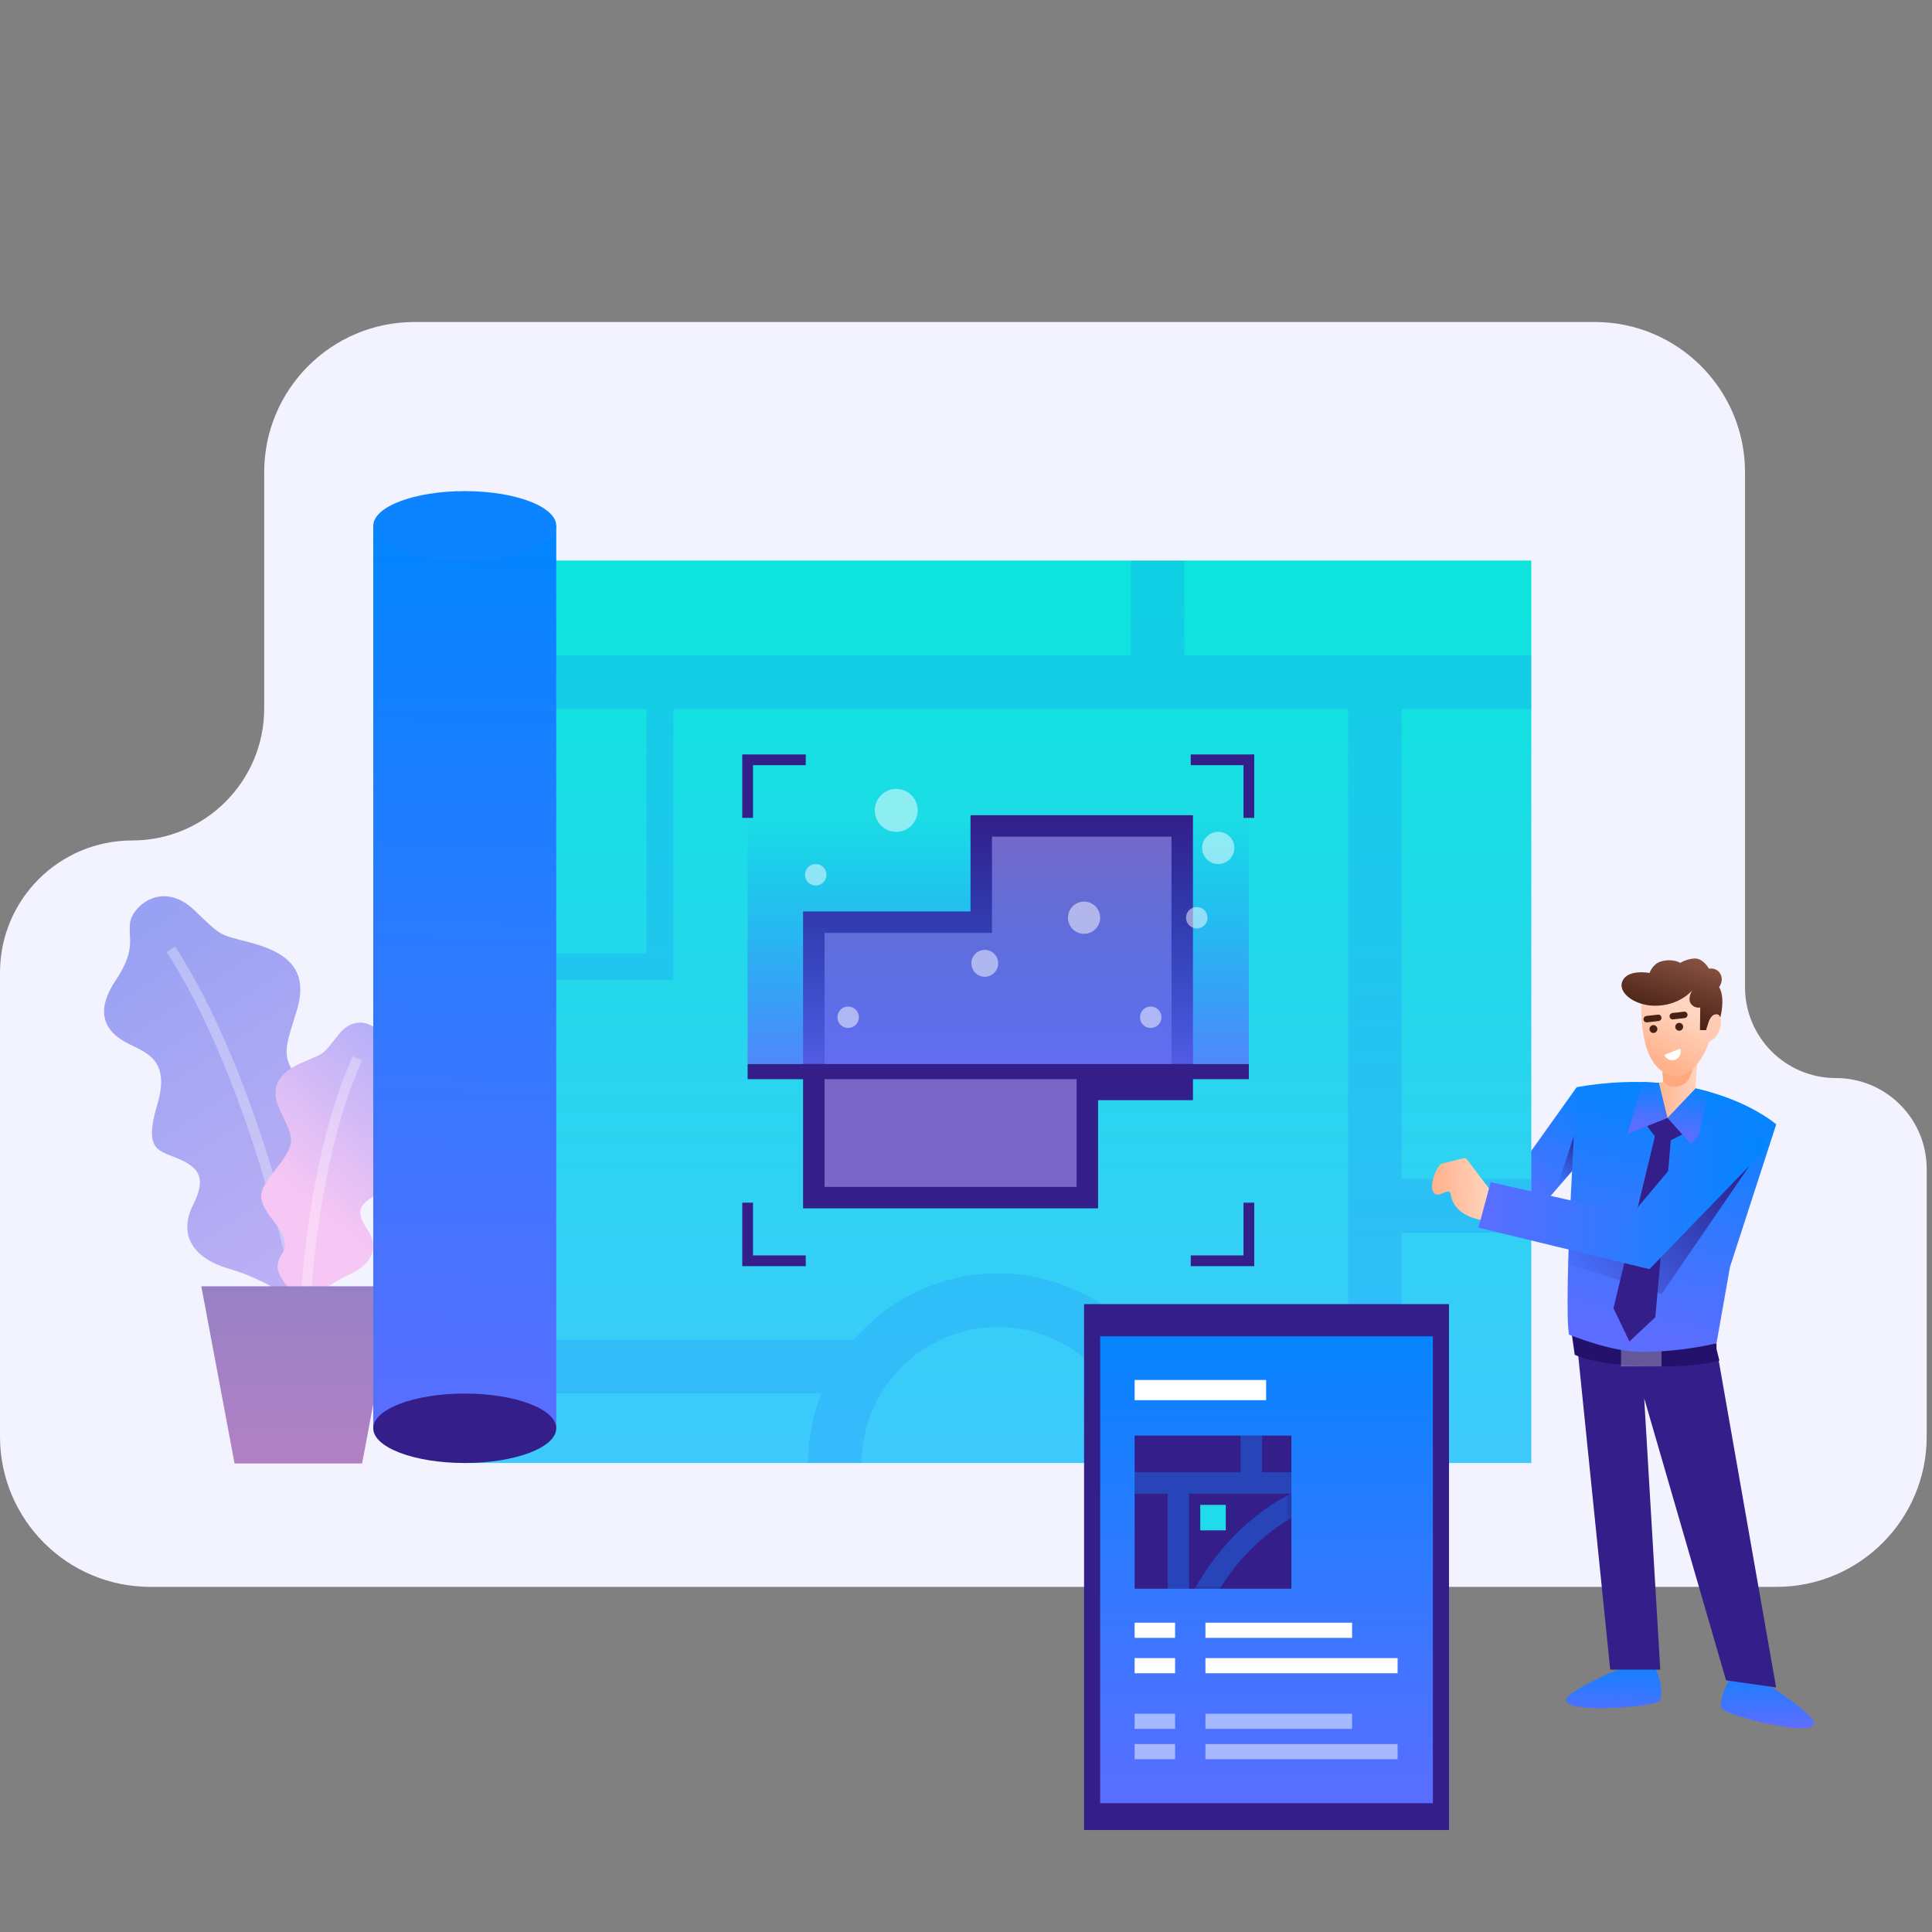 <svg width="360" height="360" viewBox="0 0 360 360" fill="none" xmlns="http://www.w3.org/2000/svg">
<rect x="0" y="0" width="360" height="360" fill="#808080" stroke="none"/>
<g clip-path="url(#clip0_659_4071)">
<path fill-rule="evenodd" clip-rule="evenodd" d="M342.085 200.88C332.738 200.88 325.16 193.302 325.16 183.955V88C325.16 72.536 312.624 60 297.16 60H77.23C61.766 60 49.23 72.536 49.23 88V131.995C49.23 145.59 38.209 156.61 24.615 156.61C11.021 156.61 0 167.631 0 181.225V267.69C0 283.154 12.536 295.69 28 295.69H186.01H216.42H331.01C346.474 295.69 359.01 283.154 359.01 267.69V217.805C359.01 208.458 351.432 200.88 342.085 200.88Z" fill="#F3F3FF"/>
<path d="M280.685 220.946L282.756 229.993L297.765 212.622L293.797 202.584L280.685 220.946Z" fill="url(#paint0_linear_659_4071)"/>
<path d="M325.605 312.165C325.605 312.165 330.403 313.697 336.819 319.422C343.234 325.147 321.464 319.864 320.774 318.29C320.074 316.726 322.618 311.12 324.106 311.637L325.605 312.155V312.165Z" fill="url(#paint1_linear_659_4071)"/>
<path d="M305.561 310.019C305.561 310.019 300.568 310.709 293.28 315.248C285.991 319.788 308.332 318.3 309.281 316.876C310.24 315.453 308.688 309.501 307.135 309.76L305.571 310.019H305.561Z" fill="url(#paint2_linear_659_4071)"/>
<path d="M320.105 252.647L330.952 314.43L321.625 313.104L306.369 260.54L309.366 311.12H300.039L293.645 248.334L320.105 252.647Z" fill="#331E8A"/>
<path d="M320.386 253.532L319.847 251.375V250.297L307.447 250.836L292.891 248.68L293.43 252.454C297.204 254.071 303.673 254.61 309.064 254.61C313.377 254.61 316.971 254.43 320.386 253.532Z" fill="#23116C"/>
<rect opacity="0.3" width="7.548" height="4.313" transform="matrix(-1 0 0 1 309.603 250.297)" fill="white"/>
<path d="M330.975 209.505C330.975 209.505 318.316 198.313 293.797 202.572C293.797 202.572 291.296 242.273 292.352 248.678C292.352 248.678 300.159 251.913 305.83 251.913C313.626 251.913 319.847 250.296 319.847 250.296L322.36 236.073L330.975 209.505Z" fill="url(#paint3_linear_659_4071)"/>
<path d="M308.127 207.846L313.615 208.816L316.472 205.312L315.933 202.811L316.472 195.457L309.636 197.225L309.658 197.689L309.906 201.495L309.916 201.614L309.119 201.786L308.127 207.846Z" fill="url(#paint4_linear_659_4071)"/>
<path d="M309.658 197.689L309.906 201.496C310.714 202.585 312.537 203.081 314.262 201.614C315.167 200.838 315.804 197.7 315.804 197.7H309.658V197.689Z" fill="#FFA87E"/>
<path d="M315.124 210.541L309.592 213.366L306.088 208.718L310.714 208.309L315.124 210.541Z" fill="#331E8A"/>
<path d="M310.444 210.024L311.415 211.502C311.415 211.502 309.172 237.778 308.439 245.434L303.619 249.962L300.643 243.762L308.59 210.833L310.434 210.014L310.444 210.024Z" fill="#331E8A"/>
<path d="M305.949 184.652C305.949 184.652 305.388 189.483 306.52 194.248C307.663 199.014 310.542 200.675 312.655 200.578C314.769 200.481 317.982 197.408 319.017 191.963C320.052 186.517 318.791 182.355 318.791 182.355L305.927 184.641H305.949V184.652Z" fill="url(#paint5_linear_659_4071)"/>
<path d="M307.372 181.3C307.372 181.3 303.415 180.534 302.358 182.723C301.302 184.922 304.515 187.305 308.148 187.402C312.882 187.521 315.297 184.556 315.297 184.556C315.297 184.556 314.381 186.076 315.081 187.036C315.782 187.985 316.817 187.726 316.817 187.726L316.764 191.942L319.039 191.985L320.009 191.446C320.009 191.446 321.874 186.551 320.332 183.93C320.332 183.93 321.303 182.669 320.505 181.364C319.793 180.221 318.435 180.491 318.435 180.491C318.435 180.491 317.313 178.431 315.61 178.604C314.089 178.755 313.087 179.423 313.087 179.423C313.087 179.423 311.793 178.529 309.529 179.143C307.954 179.564 307.361 181.31 307.361 181.31L307.372 181.3Z" fill="url(#paint6_linear_659_4071)"/>
<path d="M318.338 190.572C318.338 190.572 318.801 188.761 320.031 189.019C321.27 189.278 320.796 193.613 318.122 194.152L317.637 192.761L318.327 190.583H318.338V190.572Z" fill="#FFCCB3"/>
<path d="M307.868 192.448C308.256 192.567 308.666 192.351 308.795 191.974C308.925 191.596 308.698 191.176 308.321 191.046C307.943 190.917 307.523 191.143 307.394 191.521C307.275 191.909 307.491 192.319 307.868 192.448Z" fill="#472115"/>
<path d="M312.666 192.028C313.044 192.157 313.464 191.931 313.594 191.554C313.723 191.176 313.497 190.756 313.119 190.626C312.731 190.508 312.321 190.723 312.192 191.101C312.073 191.489 312.289 191.899 312.666 192.028Z" fill="#472115"/>
<path d="M308.936 189.064L306.779 189.312C306.456 189.355 306.219 189.646 306.251 189.969C306.283 190.304 306.574 190.541 306.909 190.498L309.065 190.25C309.389 190.207 309.626 189.915 309.583 189.592C309.55 189.258 309.259 189.021 308.925 189.064H308.936Z" fill="#472115"/>
<path d="M313.788 188.513L311.631 188.761C311.308 188.804 311.071 189.095 311.103 189.419C311.135 189.753 311.426 189.99 311.761 189.947L313.917 189.699C314.241 189.656 314.478 189.365 314.445 189.041C314.413 188.707 314.122 188.47 313.788 188.513Z" fill="#472115"/>
<path d="M313.076 195.435C313.389 196.243 312.979 197.149 312.159 197.451C311.34 197.753 310.445 197.354 310.132 196.534L313.065 195.424L313.076 195.435Z" fill="white"/>
<path d="M315.932 202.811L310.714 208.31L315.976 214.175L318.369 203.414L315.932 202.811Z" fill="url(#paint7_linear_659_4071)"/>
<path d="M309.118 201.786L310.714 208.309L303.296 211.274L306.088 201.613L309.118 201.786Z" fill="url(#paint8_linear_659_4071)"/>
<path d="M325.971 217.248L309.614 241.109L292.136 235.492L292.266 232.149L305.647 233.087L325.971 217.248Z" fill="url(#paint9_linear_659_4071)"/>
<path d="M293.268 211.695L290.001 221.604L292.912 218.229L293.268 211.695Z" fill="url(#paint10_linear_659_4071)"/>
<path d="M42.72 236.429C48.728 238.162 53.928 241.602 55.776 243.104C62.549 235.398 63.109 232.118 61.607 229.479C60.105 226.848 57.101 226.475 61.607 218.484C66.122 210.503 63.962 209.463 57.856 203.357C51.75 197.251 52.977 196.025 55.323 188.23C57.678 180.436 53.163 177.423 46.969 175.725C40.765 174.028 41.627 174.819 36.259 169.646C30.242 163.851 24.607 168.944 24.234 171.957C23.86 174.961 25.451 176.845 21.505 182.764C17.559 188.684 19.719 192.159 23.283 194.132C26.855 196.105 31.922 197.047 29.291 205.882C26.66 214.716 29.753 214.343 33.513 216.031C37.272 217.729 38.401 219.702 35.948 224.581C33.495 229.461 35.192 234.26 42.711 236.42L42.72 236.429Z" fill="url(#paint11_linear_659_4071)"/>
<path opacity="0.3" d="M55.492 240.321C51.741 222.75 43.867 195.5 31.842 176.889" stroke="white" stroke-width="1.89"/>
<path d="M65.081 237.495C61.277 239.21 58.184 241.965 57.109 243.13C51.919 238.695 51.234 236.579 51.972 234.704C52.709 232.829 54.656 232.295 50.923 227.46C47.19 222.625 48.514 221.737 51.963 217.133C55.411 212.529 54.487 211.836 52.194 206.921C49.901 202.006 52.594 199.588 56.522 197.891C60.451 196.184 59.962 196.789 63.011 192.869C66.423 188.479 70.627 191.305 71.161 193.251C71.694 195.198 70.823 196.584 73.987 200.113C77.151 203.641 76.058 206.139 73.889 207.774C71.721 209.409 68.468 210.511 71.045 216.084C73.623 221.657 71.543 221.701 69.223 223.177C66.903 224.652 66.352 226.056 68.423 229.042C70.494 232.029 69.836 235.353 65.09 237.486L65.081 237.495Z" fill="url(#paint12_linear_659_4071)"/>
<path opacity="0.3" d="M57.029 241.272C57.838 229.335 60.451 210.618 66.61 197.215" stroke="white" stroke-width="1.89"/>
<path d="M37.512 239.682H73.667L67.472 272.7H43.706L37.512 239.682Z" fill="url(#paint13_linear_659_4071)"/>
<path d="M285.34 104.449H86.6V272.609H285.34V104.449Z" fill="url(#paint14_linear_659_4071)"/>
<path opacity="0.2" d="M285.33 132.129V122.129H220.71V104.449H210.71V122.129H103.65V132.129H120.44V177.629H103.65V182.629H125.44V132.129H251.19V249.669H212.83C206.33 242.099 196.7 237.279 185.96 237.279C175.22 237.279 165.59 242.089 159.09 249.669H103.64V259.669H153.04C151.45 263.679 150.56 268.039 150.55 272.609H160.55C160.59 258.639 171.97 247.289 185.95 247.289C199.93 247.289 211.31 258.639 211.35 272.609H221.35C221.34 268.039 220.45 263.679 218.86 259.669H251.17V272.609H261.17V229.709H285.31V219.709H261.17V132.129H285.31H285.33Z" fill="#1D7FFF"/>
<path d="M69.55 266.141H103.65L103.65 97.981H69.55L69.55 266.141Z" fill="url(#paint15_linear_659_4071)"/>
<path d="M86.6 272.61C96.016 272.61 103.65 269.713 103.65 266.14C103.65 262.567 96.016 259.67 86.6 259.67C77.183 259.67 69.55 262.567 69.55 266.14C69.55 269.713 77.183 272.61 86.6 272.61Z" fill="#331E8A"/>
<path d="M86.6 104.45C96.016 104.45 103.65 101.553 103.65 97.98C103.65 94.406 96.016 91.51 86.6 91.51C77.183 91.51 69.55 94.406 69.55 97.98C69.55 101.553 77.183 104.45 86.6 104.45Z" fill="#0C84FF"/>
<path d="M278.055 222.25L273.375 216.072C273.203 215.846 272.922 215.749 272.653 215.824C271.661 216.083 269.278 216.708 268.696 216.805C267.941 216.935 266.173 220.655 267.078 222.132C267.984 223.609 270.108 220.913 270.335 222.617C270.561 224.321 272.006 226.79 276.567 227.415L278.055 222.25Z" fill="url(#paint16_linear_659_4071)"/>
<path d="M277.775 220.277L304.051 226.283L322.209 204.686L329.724 213.365L307.351 236.493L275.489 228.752L277.775 220.277Z" fill="url(#paint17_linear_659_4071)"/>
<path d="M222.29 151.9H180.84V169.84H149.64V225.16H204.61V205H222.29V151.9Z" fill="#331E8A"/>
<path opacity="0.52" d="M153.64 221.16V173.84H184.84V155.9H218.29V201H200.61V221.16H153.64Z" fill="#BBABFF"/>
<path d="M139.31 152.4V141.58H150.14" stroke="#331E8A" stroke-width="2" stroke-miterlimit="10"/>
<path d="M150.14 234.93H139.31V224.1" stroke="#331E8A" stroke-width="2" stroke-miterlimit="10"/>
<path d="M232.71 224.1V234.93H221.88" stroke="#331E8A" stroke-width="2" stroke-miterlimit="10"/>
<path d="M221.88 141.58H232.71V152.4" stroke="#331E8A" stroke-width="2" stroke-miterlimit="10"/>
<path opacity="0.78" d="M232.7 149.33H139.31V198.27H232.7V149.33Z" fill="url(#paint18_linear_659_4071)"/>
<path d="M232.7 198.27H139.31V201.09H232.7V198.27Z" fill="#331E8A"/>
<path opacity="0.5" d="M202 174C203.657 174 205 172.657 205 171C205 169.343 203.657 168 202 168C200.343 168 199 169.343 199 171C199 172.657 200.343 174 202 174Z" fill="white"/>
<path opacity="0.5" d="M183.5 182C184.881 182 186 180.881 186 179.5C186 178.119 184.881 177 183.5 177C182.119 177 181 178.119 181 179.5C181 180.881 182.119 182 183.5 182Z" fill="white"/>
<path opacity="0.5" d="M167 155C169.209 155 171 153.209 171 151C171 148.791 169.209 147 167 147C164.791 147 163 148.791 163 151C163 153.209 164.791 155 167 155Z" fill="white"/>
<path opacity="0.5" d="M214.42 191.551C215.524 191.551 216.42 190.655 216.42 189.551C216.42 188.446 215.524 187.551 214.42 187.551C213.315 187.551 212.42 188.446 212.42 189.551C212.42 190.655 213.315 191.551 214.42 191.551Z" fill="white"/>
<path opacity="0.5" d="M152 165C153.105 165 154 164.105 154 163C154 161.895 153.105 161 152 161C150.895 161 150 161.895 150 163C150 164.105 150.895 165 152 165Z" fill="white"/>
<path opacity="0.5" d="M227 161C228.657 161 230 159.657 230 158C230 156.343 228.657 155 227 155C225.343 155 224 156.343 224 158C224 159.657 225.343 161 227 161Z" fill="white"/>
<path opacity="0.5" d="M158.04 191.551C159.145 191.551 160.04 190.655 160.04 189.551C160.04 188.446 159.145 187.551 158.04 187.551C156.935 187.551 156.04 188.446 156.04 189.551C156.04 190.655 156.935 191.551 158.04 191.551Z" fill="white"/>
<path opacity="0.5" d="M223 173C224.105 173 225 172.105 225 171C225 169.895 224.105 169 223 169C221.895 169 221 169.895 221 171C221 172.105 221.895 173 223 173Z" fill="white"/>
</g>
<path d="M270 243H202V341H270V243Z" fill="#331E8A"/>
<path d="M267 249H205V336H267V249Z" fill="url(#paint19_linear_659_4071)"/>
<path d="M235.923 257.135H211.423V260.904H235.923V257.135Z" fill="white"/>
<path d="M218.962 308.961H211.423V311.788H218.962V308.961Z" fill="white"/>
<path opacity="0.5" d="M218.962 324.98H211.423V327.807H218.962V324.98Z" fill="white"/>
<path d="M260.423 308.961H224.615V311.788H260.423V308.961Z" fill="white"/>
<path opacity="0.5" d="M260.423 324.98H224.615V327.807H260.423V324.98Z" fill="white"/>
<path d="M211.422 296.031H240.634V267.499H211.422V296.031Z" fill="#331E8A"/>
<mask id="mask0_659_4071" style="mask-type:alpha" maskUnits="userSpaceOnUse" x="211" y="267" width="30" height="30">
<path d="M211.422 296.031H240.634V267.499H211.422V296.031Z" fill="#331E8A"/>
</mask>
<g mask="url(#mask0_659_4071)">
<path opacity="0.4" d="M221.611 303.504C223.536 296.937 231.394 282.581 247.426 277.689" stroke="#1581FF" stroke-width="4"/>
</g>
<path opacity="0.4" d="M240.634 276.331L211.422 276.331M219.574 296.032L219.574 276.331M233.161 277.011V267.5" stroke="#1581FF" stroke-width="4"/>
<rect x="223.65" y="280.408" width="4.755" height="4.755" fill="#20DBE9"/>
<path d="M218.961 302.365H211.423V305.192H218.961V302.365Z" fill="white"/>
<path opacity="0.5" d="M218.961 319.326H211.423V322.153H218.961V319.326Z" fill="white"/>
<path d="M251.942 302.365H224.615V305.192H251.942V302.365Z" fill="white"/>
<path opacity="0.5" d="M251.942 319.326H224.615V322.153H251.942V319.326Z" fill="white"/>
<defs>
<linearGradient id="paint0_linear_659_4071" x1="298.271" y1="201.667" x2="283.284" y2="226.715" gradientUnits="userSpaceOnUse">
<stop stop-color="#0086FF"/>
<stop offset="1" stop-color="#5C6DFF"/>
</linearGradient>
<linearGradient id="paint1_linear_659_4071" x1="329.001" y1="308.402" x2="329.4" y2="321.859" gradientUnits="userSpaceOnUse">
<stop stop-color="#0086FF"/>
<stop offset="1" stop-color="#5C6DFF"/>
</linearGradient>
<linearGradient id="paint2_linear_659_4071" x1="301.032" y1="307.949" x2="300.504" y2="320.877" gradientUnits="userSpaceOnUse">
<stop stop-color="#0086FF"/>
<stop offset="1" stop-color="#5C6DFF"/>
</linearGradient>
<linearGradient id="paint3_linear_659_4071" x1="314.1" y1="201.16" x2="303.577" y2="248.473" gradientUnits="userSpaceOnUse">
<stop stop-color="#0086FF"/>
<stop offset="1" stop-color="#5C6DFF"/>
</linearGradient>
<linearGradient id="paint4_linear_659_4071" x1="316.472" y1="202.131" x2="308.127" y2="202.131" gradientUnits="userSpaceOnUse">
<stop stop-color="#FFD5C0"/>
<stop offset="1" stop-color="#FFB18B"/>
</linearGradient>
<linearGradient id="paint5_linear_659_4071" x1="312.945" y1="188.074" x2="308.12" y2="197.806" gradientUnits="userSpaceOnUse">
<stop stop-color="#FFD5C0"/>
<stop offset="1" stop-color="#FFB18B"/>
</linearGradient>
<linearGradient id="paint6_linear_659_4071" x1="314.068" y1="177.941" x2="310.309" y2="189.894" gradientUnits="userSpaceOnUse">
<stop stop-color="#895241"/>
<stop offset="1" stop-color="#472115"/>
</linearGradient>
<linearGradient id="paint7_linear_659_4071" x1="315.447" y1="201.916" x2="313.226" y2="211.771" gradientUnits="userSpaceOnUse">
<stop stop-color="#0086FF"/>
<stop offset="1" stop-color="#5C6DFF"/>
</linearGradient>
<linearGradient id="paint8_linear_659_4071" x1="307.458" y1="200.503" x2="307.016" y2="209.56" gradientUnits="userSpaceOnUse">
<stop stop-color="#0086FF"/>
<stop offset="1" stop-color="#5C6DFF"/>
</linearGradient>
<linearGradient id="paint9_linear_659_4071" x1="326.047" y1="218.035" x2="294.767" y2="241.206" gradientUnits="userSpaceOnUse">
<stop stop-color="#331E8A"/>
<stop offset="1" stop-color="#331E8A" stop-opacity="0"/>
</linearGradient>
<linearGradient id="paint10_linear_659_4071" x1="295.133" y1="211.555" x2="289.904" y2="220.289" gradientUnits="userSpaceOnUse">
<stop stop-color="#331E8A"/>
<stop offset="1" stop-color="#331E8A" stop-opacity="0"/>
</linearGradient>
<linearGradient id="paint11_linear_659_4071" x1="23.629" y1="173.645" x2="64.22" y2="234.429" gradientUnits="userSpaceOnUse">
<stop stop-color="#98A1F3"/>
<stop offset="1" stop-color="#BEB0F5"/>
</linearGradient>
<linearGradient id="paint12_linear_659_4071" x1="77.115" y1="198.371" x2="56.282" y2="222.732" gradientUnits="userSpaceOnUse">
<stop stop-color="#B6B0F8"/>
<stop offset="1" stop-color="#F6C6F4"/>
</linearGradient>
<linearGradient id="paint13_linear_659_4071" x1="55.598" y1="239.682" x2="55.598" y2="272.7" gradientUnits="userSpaceOnUse">
<stop stop-color="#9781C4"/>
<stop offset="1" stop-color="#B281C4"/>
</linearGradient>
<linearGradient id="paint14_linear_659_4071" x1="185.97" y1="86.599" x2="185.97" y2="289.619" gradientUnits="userSpaceOnUse">
<stop stop-color="#07E7D9"/>
<stop offset="1" stop-color="#43C7FF"/>
</linearGradient>
<linearGradient id="paint15_linear_659_4071" x1="87" y1="93.001" x2="84" y2="271.501" gradientUnits="userSpaceOnUse">
<stop stop-color="#0086FF"/>
<stop offset="1" stop-color="#5C6DFF"/>
</linearGradient>
<linearGradient id="paint16_linear_659_4071" x1="278.019" y1="221.477" x2="266.856" y2="221.883" gradientUnits="userSpaceOnUse">
<stop stop-color="#FFD5C0"/>
<stop offset="1" stop-color="#FFB18B"/>
</linearGradient>
<linearGradient id="paint17_linear_659_4071" x1="329.724" y1="220.59" x2="275.489" y2="220.59" gradientUnits="userSpaceOnUse">
<stop stop-color="#0086FF"/>
<stop offset="1" stop-color="#5C6DFF"/>
</linearGradient>
<linearGradient id="paint18_linear_659_4071" x1="186.01" y1="141.9" x2="186.01" y2="199.5" gradientUnits="userSpaceOnUse">
<stop offset="0.18" stop-color="#1182FF" stop-opacity="0"/>
<stop offset="1" stop-color="#5D6EFF"/>
</linearGradient>
<linearGradient id="paint19_linear_659_4071" x1="236.004" y1="242.316" x2="236.004" y2="338.86" gradientUnits="userSpaceOnUse">
<stop stop-color="#0086FF"/>
<stop offset="1" stop-color="#5C6DFF"/>
</linearGradient>
<clipPath id="clip0_659_4071">
<rect width="359" height="285" fill="white" transform="translate(0 37)"/>
</clipPath>
</defs>
</svg>
